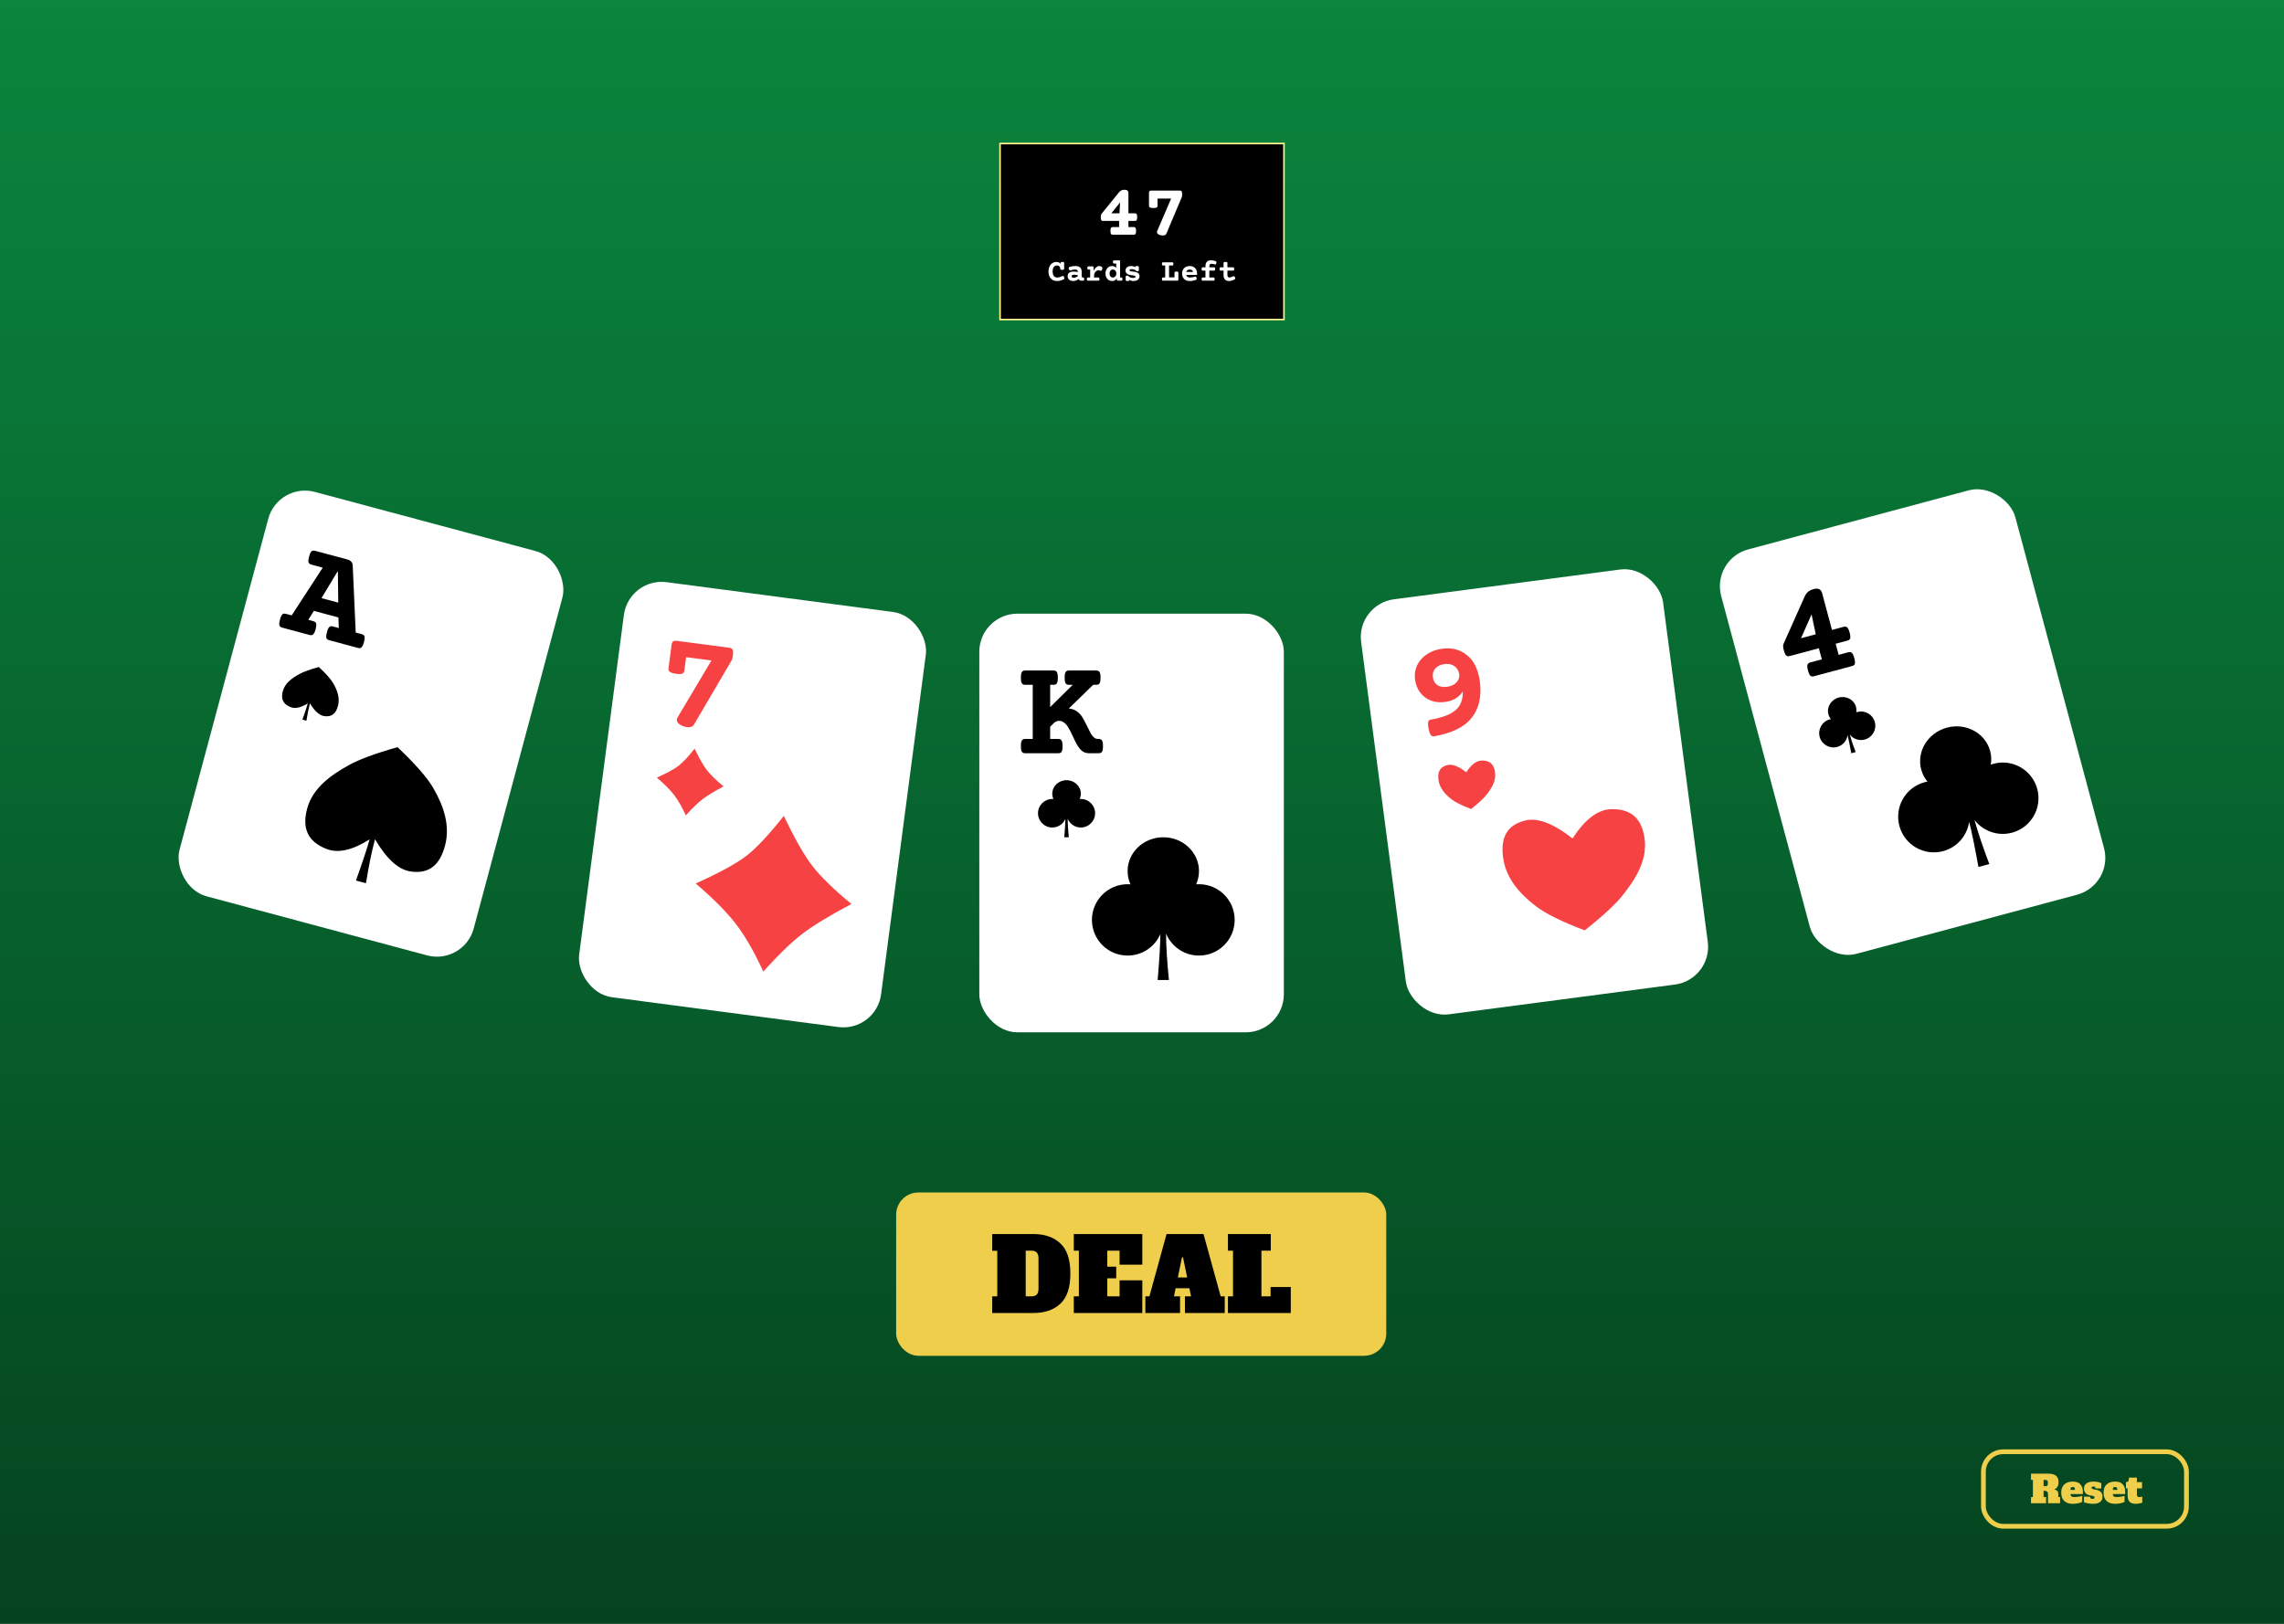 <svg width="1440" height="1024" viewBox="0 0 1440 1024" fill="none" xmlns="http://www.w3.org/2000/svg">
<rect width="1440" height="1024" fill="#0A863E"/>
<rect width="1440" height="1024" fill="url(#paint0_linear_1_2)" fill-opacity="0.5"/>
<rect x="617.43" y="387" width="192" height="264" rx="24" fill="white"/>
<path d="M691.106 422.837C691.809 422.837 692.351 422.969 692.732 423.232C693.112 423.467 693.391 423.906 693.567 424.551C693.772 425.195 693.874 426.133 693.874 427.363C693.874 428.594 693.772 429.531 693.567 430.176C693.391 430.82 693.112 431.26 692.732 431.494C692.351 431.729 691.809 431.846 691.106 431.846H689.216L673.835 446.831C675.476 446.919 676.97 447.373 678.318 448.193C679.665 448.984 680.837 450.083 681.833 451.489C682.507 452.456 683.122 453.467 683.679 454.521C684.236 455.547 684.865 456.807 685.569 458.301C686.623 460.469 687.356 461.904 687.766 462.607C688.41 463.691 689.084 464.526 689.787 465.112C690.49 465.698 691.296 465.991 692.204 465.991H692.644C693.347 465.991 693.889 466.123 694.27 466.387C694.651 466.621 694.929 467.061 695.105 467.705C695.31 468.35 695.412 469.287 695.412 470.518C695.412 471.748 695.31 472.686 695.105 473.33C694.929 473.975 694.651 474.414 694.27 474.648C693.889 474.883 693.347 475 692.644 475H686.535C684.748 475 683.225 474.458 681.965 473.374C680.735 472.261 679.592 470.723 678.537 468.76C677.863 467.5 677.16 466.035 676.428 464.365C675.901 463.252 675.359 462.139 674.802 461.025C674.245 459.912 673.733 458.989 673.264 458.257C672.502 457.114 671.652 456.221 670.715 455.576C669.777 454.902 668.811 454.565 667.815 454.565C666.526 454.565 665.368 455.063 664.343 456.06L662.102 458.257V465.991H667.155C667.859 465.991 668.401 466.123 668.781 466.387C669.162 466.621 669.441 467.061 669.616 467.705C669.821 468.35 669.924 469.287 669.924 470.518C669.924 471.748 669.821 472.686 669.616 473.33C669.441 473.975 669.162 474.414 668.781 474.648C668.401 474.883 667.859 475 667.155 475H646.413C645.71 475 645.168 474.883 644.787 474.648C644.406 474.414 644.113 473.975 643.908 473.33C643.733 472.686 643.645 471.748 643.645 470.518C643.645 469.287 643.733 468.35 643.908 467.705C644.113 467.061 644.406 466.621 644.787 466.387C645.168 466.123 645.71 465.991 646.413 465.991H651.115V431.846H646.413C645.71 431.846 645.168 431.729 644.787 431.494C644.406 431.26 644.113 430.82 643.908 430.176C643.733 429.531 643.645 428.594 643.645 427.363C643.645 426.133 643.733 425.195 643.908 424.551C644.113 423.906 644.406 423.467 644.787 423.232C645.168 422.969 645.71 422.837 646.413 422.837H664.167C664.87 422.837 665.412 422.969 665.793 423.232C666.174 423.467 666.452 423.906 666.628 424.551C666.833 425.195 666.936 426.133 666.936 427.363C666.936 428.594 666.833 429.531 666.628 430.176C666.452 430.82 666.174 431.26 665.793 431.494C665.412 431.729 664.87 431.846 664.167 431.846H662.102V445.908L676.34 431.846H674.011C673.308 431.846 672.766 431.729 672.385 431.494C672.004 431.26 671.711 430.82 671.506 430.176C671.33 429.531 671.242 428.594 671.242 427.363C671.242 426.133 671.33 425.195 671.506 424.551C671.711 423.906 672.004 423.467 672.385 423.232C672.766 422.969 673.308 422.837 674.011 422.837H691.106Z" fill="black"/>
<path fill-rule="evenodd" clip-rule="evenodd" d="M733.43 528C745.856 528 755.93 537.543 755.93 549.316C755.93 552.284 755.29 555.11 754.133 557.677C754.725 557.629 755.325 557.605 755.93 557.605C768.356 557.605 778.43 567.679 778.43 580.105C778.43 592.532 768.356 602.605 755.93 602.605C746.588 602.605 738.576 596.912 735.174 588.806L735.174 588.536C735.174 596.375 735.777 606.197 736.982 618H729.877C730.987 604.7 731.557 595.044 731.587 589.034C728.133 597.019 720.184 602.605 710.93 602.605C698.503 602.605 688.43 592.532 688.43 580.105C688.43 567.679 698.503 557.605 710.93 557.605C711.535 557.605 712.134 557.629 712.727 557.676C711.57 555.11 710.93 552.284 710.93 549.316C710.93 537.543 721.003 528 733.43 528Z" fill="black"/>
<path fill-rule="evenodd" clip-rule="evenodd" d="M672.43 492C677.4 492 681.43 495.817 681.43 500.526C681.43 501.713 681.174 502.844 680.711 503.871C680.948 503.852 681.188 503.842 681.43 503.842C686.4 503.842 690.43 507.872 690.43 512.842C690.43 517.813 686.4 521.842 681.43 521.842C677.693 521.842 674.488 519.565 673.127 516.322L673.127 516.214C673.127 519.35 673.369 523.279 673.851 528H671.009C671.453 522.68 671.681 518.818 671.693 516.413C670.311 519.608 667.131 521.842 663.43 521.842C658.459 521.842 654.43 517.813 654.43 512.842C654.43 507.872 658.459 503.842 663.43 503.842C663.672 503.842 663.912 503.852 664.149 503.87C663.686 502.844 663.43 501.713 663.43 500.526C663.43 495.817 667.459 492 672.43 492Z" fill="black"/>
<rect x="855.022" y="381.061" width="192" height="264" rx="24" transform="rotate(-7.5 855.022 381.061)" fill="white"/>
<path d="M909.396 409.073C913.056 408.592 916.392 408.906 919.405 410.016C922.417 411.127 925.051 412.952 927.306 415.492C928.73 417.107 929.928 419.136 930.9 421.579C931.901 424.018 932.594 426.704 932.98 429.638C934.227 439.107 932.518 446.778 927.855 452.652C923.22 458.522 915.267 462.421 903.996 464.348C903.245 464.476 902.602 464.192 902.067 463.494C901.561 462.792 901.128 461.638 900.768 460.03C900.645 459.544 900.53 458.894 900.423 458.081C900.091 455.554 900.514 454.168 901.693 453.925C906.945 452.967 911.055 451.747 914.021 450.263C917.013 448.746 919.143 446.855 920.41 444.59C921.678 442.325 922.307 439.465 922.295 436.009C920.956 437.958 919.369 439.482 917.533 440.581C915.694 441.65 913.511 442.351 910.984 442.684C907.76 443.108 904.795 442.804 902.088 441.772C899.377 440.71 897.148 439.039 895.4 436.757C893.651 434.476 892.567 431.737 892.146 428.542C891.718 425.289 892.163 422.276 893.483 419.502C894.827 416.695 896.887 414.385 899.662 412.571C902.434 410.729 905.678 409.563 909.396 409.073ZM910.719 418.784C908.221 419.113 906.303 420.03 904.964 421.536C903.622 423.013 903.095 424.84 903.381 427.019C903.676 429.256 904.604 430.921 906.167 432.016C907.755 433.077 909.783 433.445 912.252 433.12C913.936 432.899 915.394 432.411 916.625 431.658C917.855 430.905 918.765 429.958 919.353 428.817C919.942 427.675 920.148 426.437 919.972 425.101C919.796 423.765 919.3 422.574 918.483 421.529C917.694 420.481 916.617 419.706 915.251 419.206C913.914 418.703 912.404 418.562 910.719 418.784Z" fill="#F64242"/>
<path fill-rule="evenodd" clip-rule="evenodd" d="M999.096 586.703C1010.47 577.748 1018.49 570.332 1023.15 564.453C1031.24 554.252 1038.66 542.442 1036.9 529.064C1035.23 516.438 1028.72 510.072 1016.02 510.271C1007.55 510.403 999.353 516.562 991.429 528.748C979.248 519.209 969.25 515.446 961.435 517.457C949.712 520.473 946.053 528.563 947.666 540.812C949.405 554.018 958.391 563.903 968.568 571.639C974.596 576.221 984.772 581.243 999.096 586.703Z" fill="#F64242"/>
<path fill-rule="evenodd" clip-rule="evenodd" d="M927.495 510.181C932.045 506.599 935.252 503.633 937.117 501.281C940.353 497.201 943.32 492.477 942.615 487.126C941.95 482.075 939.344 479.529 934.264 479.608C930.876 479.661 927.598 482.125 924.429 486.999C919.556 483.184 915.557 481.678 912.431 482.483C907.742 483.689 906.278 486.925 906.923 491.825C907.619 497.107 911.213 501.061 915.284 504.156C917.695 505.989 921.766 507.997 927.495 510.181Z" fill="#F64242"/>
<rect x="1078.95" y="352.693" width="192" height="264" rx="24" transform="rotate(-15 1078.95 352.693)" fill="white"/>
<path d="M1143.34 371.538C1144.99 371.098 1146.22 371.116 1147.04 371.593C1147.9 372.061 1148.49 372.919 1148.83 374.164L1155.01 397.255L1162.31 395.299C1162.99 395.117 1163.55 395.104 1163.99 395.26C1164.42 395.388 1164.8 395.74 1165.13 396.318C1165.5 396.887 1165.84 397.766 1166.16 398.955C1166.48 400.143 1166.62 401.075 1166.59 401.751C1166.59 402.419 1166.43 402.915 1166.13 403.24C1165.82 403.565 1165.32 403.819 1164.65 404.001L1157.34 405.957L1159.22 412.961L1165.25 411.346C1165.93 411.164 1166.49 411.151 1166.92 411.307C1167.35 411.435 1167.73 411.787 1168.07 412.364C1168.43 412.934 1168.78 413.813 1169.09 415.002C1169.41 416.19 1169.56 417.122 1169.53 417.798C1169.52 418.466 1169.37 418.962 1169.06 419.287C1168.75 419.612 1168.26 419.866 1167.58 420.048L1143.72 426.44C1143.05 426.622 1142.49 426.649 1142.06 426.521C1141.63 426.393 1141.24 426.045 1140.87 425.475C1140.54 424.898 1140.21 424.015 1139.89 422.827C1139.57 421.638 1139.41 420.71 1139.42 420.042C1139.45 419.366 1139.62 418.866 1139.92 418.541C1140.22 418.188 1140.71 417.92 1141.39 417.738L1148.61 415.805L1146.73 408.801L1128.48 413.691C1127.8 413.873 1127.25 413.9 1126.82 413.773C1126.39 413.645 1125.99 413.296 1125.63 412.727C1125.29 412.15 1124.96 411.267 1124.65 410.078C1124.15 408.239 1124.08 406.908 1124.44 406.084L1137.8 376.161C1138.31 374.994 1139 374.038 1139.86 373.291C1140.74 372.509 1141.9 371.924 1143.34 371.538ZM1135.49 402.487L1144.78 399.996L1142.14 387.42L1135.49 402.487Z" fill="black"/>
<path fill-rule="evenodd" clip-rule="evenodd" d="M1227.49 458.866C1239.49 455.65 1251.69 462.261 1254.74 473.632C1255.5 476.499 1255.62 479.394 1255.16 482.173C1255.72 481.974 1256.3 481.795 1256.88 481.639C1268.88 478.423 1281.22 485.546 1284.44 497.549C1287.65 509.552 1280.53 521.889 1268.53 525.106C1259.5 527.523 1250.29 524.098 1244.91 517.148L1244.84 516.888C1246.87 524.46 1249.99 533.791 1254.21 544.88L1247.35 546.719C1244.98 533.584 1243.03 524.11 1241.5 518.297C1240.23 526.904 1234 534.357 1225.06 536.752C1213.06 539.969 1200.72 532.845 1197.51 520.842C1194.29 508.839 1201.41 496.502 1213.42 493.286C1214 493.129 1214.58 492.997 1215.17 492.889C1213.39 490.71 1212.04 488.145 1211.27 485.279C1208.22 473.907 1215.48 462.082 1227.49 458.866Z" fill="black"/>
<path fill-rule="evenodd" clip-rule="evenodd" d="M1159.25 439.88C1164.05 438.594 1168.93 441.238 1170.15 445.787C1170.45 446.934 1170.5 448.092 1170.32 449.203C1170.54 449.124 1170.77 449.052 1171.01 448.99C1175.81 447.703 1180.74 450.552 1182.03 455.354C1183.31 460.155 1180.47 465.09 1175.66 466.376C1172.05 467.343 1168.37 465.973 1166.22 463.193L1166.19 463.089C1167 466.118 1168.25 469.85 1169.94 474.286L1167.19 475.022C1166.24 469.768 1165.46 465.978 1164.85 463.653C1164.35 467.096 1161.85 470.077 1158.28 471.035C1153.48 472.322 1148.54 469.472 1147.25 464.671C1145.97 459.87 1148.82 454.935 1153.62 453.648C1153.85 453.586 1154.09 453.533 1154.32 453.49C1153.61 452.618 1153.07 451.592 1152.76 450.446C1151.54 445.897 1154.45 441.167 1159.25 439.88Z" fill="black"/>
<rect x="396.481" y="364" width="192" height="264" rx="24" transform="rotate(7.5 396.481 364)" fill="white"/>
<path d="M459.925 408.499C460.622 408.591 461.142 408.792 461.485 409.103C461.833 409.385 462.051 409.857 462.141 410.519C462.26 411.185 462.24 412.128 462.079 413.348C461.892 414.771 461.623 415.799 461.274 416.433L437.438 457.088C437.06 457.718 436.487 458.144 435.718 458.368C434.975 458.625 434.11 458.689 433.123 458.558C432.28 458.448 431.466 458.237 430.679 457.927C429.41 457.464 428.397 456.858 427.639 456.108C426.913 455.333 426.608 454.509 426.723 453.638C426.769 453.29 426.907 452.909 427.139 452.496L448.54 416.53L432.594 414.43L431.492 422.796C431.359 423.812 430.931 424.48 430.209 424.799C429.488 425.117 428.226 425.158 426.426 424.921C424.567 424.676 423.243 424.295 422.454 423.778C421.669 423.231 421.341 422.464 421.472 421.476L423.433 406.576C423.567 405.559 423.881 404.862 424.374 404.483C424.896 404.109 425.65 403.986 426.638 404.116L459.925 408.499Z" fill="#F64242"/>
<path fill-rule="evenodd" clip-rule="evenodd" d="M438.63 557.154C453.595 550.385 464.204 544.602 470.457 539.804C476.709 535.006 484.612 526.585 494.164 514.541C501.05 528.9 507.038 539.397 512.128 546.032C517.219 552.666 525.435 560.681 536.778 570.075C522.877 577.459 512.521 583.764 505.708 588.992C498.895 594.22 490.74 602.119 481.243 612.689C475.506 600.212 469.77 590.237 464.036 582.764C458.303 575.292 449.834 566.755 438.63 557.154Z" fill="#F64242"/>
<path fill-rule="evenodd" clip-rule="evenodd" d="M414.135 490.386C420.549 487.485 425.096 485.006 427.775 482.95C430.455 480.894 433.842 477.285 437.936 472.123C440.886 478.277 443.453 482.776 445.634 485.619C447.816 488.462 451.338 491.897 456.198 495.923C450.241 499.088 445.803 501.79 442.883 504.031C439.963 506.271 436.468 509.656 432.398 514.186C429.939 508.839 427.481 504.564 425.024 501.361C422.566 498.159 418.937 494.5 414.135 490.386Z" fill="#F64242"/>
<rect x="175.328" y="304" width="192" height="264" rx="24" transform="rotate(15 175.328 304)" fill="white"/>
<path d="M218.838 352.76C219.97 353.063 220.829 353.536 221.416 354.178C222.009 354.792 222.333 355.622 222.386 356.667L224.266 398.891L227.959 399.88C228.639 400.062 229.132 400.316 229.439 400.641C229.746 400.966 229.901 401.462 229.904 402.13C229.935 402.806 229.792 403.738 229.473 404.926C229.155 406.115 228.813 406.994 228.448 407.563C228.112 408.141 227.725 408.507 227.289 408.663C226.861 408.791 226.307 408.764 225.628 408.582L207.63 403.759C206.951 403.577 206.457 403.324 206.15 402.999C205.851 402.646 205.685 402.131 205.654 401.456C205.651 400.788 205.809 399.859 206.127 398.671C206.446 397.482 206.773 396.599 207.11 396.022C207.475 395.453 207.871 395.104 208.3 394.976C208.728 394.849 209.282 394.876 209.961 395.058L213.612 396.036L213.351 389.369L197.9 385.229L194.341 390.872L197.482 391.714C198.161 391.896 198.654 392.149 198.961 392.474C199.269 392.799 199.424 393.296 199.427 393.964C199.458 394.639 199.314 395.571 198.996 396.76C198.677 397.948 198.336 398.828 197.971 399.397C197.634 399.974 197.248 400.341 196.812 400.497C196.383 400.625 195.829 400.598 195.15 400.416L178.001 395.82C177.322 395.639 176.829 395.385 176.522 395.06C176.222 394.707 176.071 394.196 176.068 393.528C176.036 392.852 176.18 391.92 176.498 390.732C176.817 389.543 177.159 388.664 177.523 388.095C177.86 387.518 178.243 387.165 178.671 387.037C179.1 386.91 179.654 386.937 180.333 387.119L183.898 388.074L203.475 357.97L196.386 356.07C195.707 355.888 195.214 355.635 194.907 355.31C194.607 354.957 194.442 354.442 194.41 353.766C194.408 353.098 194.565 352.17 194.884 350.982C195.202 349.793 195.53 348.91 195.866 348.333C196.231 347.764 196.628 347.415 197.057 347.287C197.485 347.159 198.039 347.186 198.718 347.368L218.838 352.76ZM212.771 360.461L202.694 377.187L213.263 380.019L213.026 360.529L212.771 360.461Z" fill="black"/>
<path fill-rule="evenodd" clip-rule="evenodd" d="M250.623 471.184C261.767 481.711 269.247 490.244 273.063 496.784C279.505 507.826 284.024 520.397 280.577 533.264C277.379 545.197 270.903 551.271 258.918 549.572C251.249 548.485 243.758 541.712 236.444 529.254C236.346 529.607 236.248 529.966 236.151 530.328C234.282 537.303 232.477 546.185 230.736 556.974L224.414 555.28C228.689 543.387 231.538 534.784 232.961 529.474L232.998 529.334C222.14 536.223 213.054 538.219 205.741 535.324C193.93 530.647 190.347 522.272 193.643 509.97C197.136 496.937 208.506 488.864 219.886 482.535C226.442 478.889 236.688 475.105 250.623 471.184Z" fill="black"/>
<path fill-rule="evenodd" clip-rule="evenodd" d="M201.019 420.623C205.487 424.797 208.487 428.178 210.021 430.767C212.61 435.138 214.433 440.11 213.072 445.189C211.81 449.899 209.23 452.29 204.438 451.603C201.371 451.164 198.369 448.478 195.429 443.546C195.39 443.686 195.352 443.827 195.314 443.97C194.576 446.724 193.866 450.23 193.185 454.49L190.656 453.813C192.349 449.12 193.476 445.725 194.038 443.629L194.052 443.573C189.722 446.281 186.093 447.057 183.167 445.904C178.44 444.04 176.998 440.727 178.299 435.871C179.677 430.727 184.211 427.552 188.75 425.067C191.366 423.635 195.455 422.154 201.019 420.623Z" fill="black"/>
<rect x="630.5" y="90.5" width="179" height="111" fill="black" stroke="#FFF48C"/>
<path d="M669.863 165.193C670.267 165.193 670.544 165.239 670.693 165.33C670.843 165.421 670.918 165.581 670.918 165.809V169.559C670.918 169.78 670.817 169.939 670.615 170.037C670.42 170.128 670.091 170.174 669.629 170.174C669.323 170.174 669.085 170.154 668.916 170.115C668.753 170.07 668.639 170.005 668.574 169.92C668.509 169.835 668.477 169.715 668.477 169.559C668.477 168.908 668.298 168.387 667.939 167.996C667.588 167.605 667.083 167.41 666.426 167.41C665.521 167.41 664.834 167.736 664.365 168.387C663.896 169.038 663.662 169.975 663.662 171.199C663.662 172.41 663.91 173.348 664.404 174.012C664.906 174.669 665.612 174.998 666.523 174.998C667.09 174.998 667.633 174.923 668.154 174.773C668.675 174.617 669.242 174.383 669.854 174.07C669.958 174.018 670.055 173.992 670.146 173.992C670.452 173.992 670.706 174.262 670.908 174.803C670.999 175.05 671.045 175.271 671.045 175.467C671.045 175.799 670.895 176.036 670.596 176.18C669.202 176.87 667.812 177.215 666.426 177.215C665.358 177.215 664.417 176.971 663.604 176.482C662.79 175.994 662.158 175.298 661.709 174.393C661.266 173.481 661.045 172.417 661.045 171.199C661.045 169.988 661.263 168.93 661.699 168.025C662.135 167.114 662.738 166.414 663.506 165.926C664.281 165.438 665.156 165.193 666.133 165.193C667.272 165.193 668.118 165.604 668.672 166.424V165.809C668.672 165.587 668.766 165.431 668.955 165.34C669.144 165.242 669.447 165.193 669.863 165.193ZM677.92 167.762C679.352 167.762 680.387 168.071 681.025 168.689C681.663 169.308 681.982 170.193 681.982 171.346V174.168C681.982 174.428 682.038 174.633 682.148 174.783C682.259 174.926 682.419 174.998 682.627 174.998H682.93C683.086 174.998 683.206 175.027 683.291 175.086C683.376 175.138 683.438 175.236 683.477 175.379C683.522 175.522 683.545 175.73 683.545 176.004C683.545 176.277 683.522 176.486 683.477 176.629C683.438 176.772 683.376 176.87 683.291 176.922C683.206 176.974 683.086 177 682.93 177H681.836C681.432 177 681.074 176.919 680.762 176.756C680.456 176.587 680.221 176.323 680.059 175.965C679.544 176.362 679.001 176.671 678.428 176.893C677.855 177.107 677.266 177.215 676.66 177.215C675.924 177.215 675.29 177.091 674.756 176.844C674.222 176.59 673.812 176.232 673.525 175.77C673.245 175.301 673.105 174.751 673.105 174.119C673.105 173.208 673.428 172.501 674.072 172C674.717 171.499 675.618 171.248 676.777 171.248C677.643 171.248 678.564 171.346 679.541 171.541V171.258C679.541 170.822 679.404 170.499 679.131 170.291C678.857 170.083 678.376 169.979 677.686 169.979C677.301 169.979 676.872 170.027 676.396 170.125C675.928 170.216 675.462 170.34 675 170.496C674.889 170.529 674.795 170.545 674.717 170.545C674.554 170.545 674.408 170.486 674.277 170.369C674.154 170.245 674.04 170.04 673.936 169.754C673.838 169.467 673.789 169.233 673.789 169.051C673.789 168.719 673.939 168.497 674.238 168.387C674.818 168.178 675.433 168.022 676.084 167.918C676.735 167.814 677.347 167.762 677.92 167.762ZM677.021 173.26C676.566 173.26 676.217 173.341 675.977 173.504C675.742 173.667 675.625 173.904 675.625 174.217C675.625 174.523 675.739 174.757 675.967 174.92C676.201 175.076 676.536 175.154 676.973 175.154C677.422 175.154 677.865 175.066 678.301 174.891C678.743 174.708 679.157 174.461 679.541 174.148V173.523C678.682 173.348 677.842 173.26 677.021 173.26ZM693.076 167.762C693.63 167.762 694.15 167.944 694.639 168.309C694.925 168.517 695.068 168.79 695.068 169.129C695.068 169.344 695.01 169.598 694.893 169.891C694.775 170.184 694.642 170.405 694.492 170.555C694.349 170.704 694.196 170.779 694.033 170.779C693.942 170.779 693.844 170.753 693.74 170.701C693.376 170.499 692.998 170.398 692.607 170.398C692.106 170.398 691.637 170.558 691.201 170.877C690.765 171.196 690.413 171.635 690.146 172.195C689.886 172.755 689.756 173.38 689.756 174.07V174.998H692.559C692.715 174.998 692.835 175.027 692.92 175.086C693.005 175.138 693.066 175.236 693.105 175.379C693.151 175.522 693.174 175.73 693.174 176.004C693.174 176.277 693.151 176.486 693.105 176.629C693.066 176.772 693.005 176.87 692.92 176.922C692.835 176.974 692.715 177 692.559 177H685.879C685.723 177 685.602 176.974 685.518 176.922C685.433 176.87 685.368 176.772 685.322 176.629C685.283 176.486 685.264 176.277 685.264 176.004C685.264 175.73 685.283 175.522 685.322 175.379C685.368 175.236 685.433 175.138 685.518 175.086C685.602 175.027 685.723 174.998 685.879 174.998H687.314V169.979H686.172C686.016 169.979 685.895 169.952 685.811 169.9C685.726 169.848 685.661 169.751 685.615 169.607C685.576 169.464 685.557 169.256 685.557 168.982C685.557 168.709 685.576 168.501 685.615 168.357C685.661 168.214 685.726 168.117 685.811 168.064C685.895 168.006 686.016 167.977 686.172 167.977H688.848C689.069 167.977 689.225 168.025 689.316 168.123C689.414 168.214 689.463 168.37 689.463 168.592V170.711C689.951 169.767 690.511 169.041 691.143 168.533C691.781 168.019 692.425 167.762 693.076 167.762ZM705.566 164.188C705.788 164.188 705.944 164.236 706.035 164.334C706.133 164.425 706.182 164.581 706.182 164.803V174.998H707.031C707.188 174.998 707.308 175.024 707.393 175.076C707.477 175.128 707.539 175.226 707.578 175.369C707.624 175.512 707.646 175.721 707.646 175.994C707.646 176.268 707.624 176.476 707.578 176.619C707.539 176.762 707.477 176.863 707.393 176.922C707.308 176.974 707.188 177 707.031 177H704.746C704.525 177 704.365 176.954 704.268 176.863C704.176 176.766 704.131 176.606 704.131 176.385V175.564C703.792 176.085 703.369 176.492 702.861 176.785C702.354 177.072 701.79 177.215 701.172 177.215C700.319 177.215 699.574 177.007 698.936 176.59C698.298 176.173 697.809 175.607 697.471 174.891C697.132 174.174 696.963 173.374 696.963 172.488C696.963 171.603 697.132 170.802 697.471 170.086C697.809 169.37 698.298 168.803 698.936 168.387C699.574 167.97 700.319 167.762 701.172 167.762C701.68 167.762 702.152 167.863 702.588 168.064C703.024 168.26 703.408 168.543 703.74 168.914V166.189H702.305C702.148 166.189 702.028 166.163 701.943 166.111C701.859 166.059 701.794 165.962 701.748 165.818C701.709 165.675 701.689 165.467 701.689 165.193C701.689 164.92 701.709 164.712 701.748 164.568C701.794 164.425 701.859 164.327 701.943 164.275C702.028 164.217 702.148 164.188 702.305 164.188H705.566ZM701.562 169.979C701.159 169.979 700.807 170.083 700.508 170.291C700.208 170.493 699.977 170.783 699.814 171.16C699.658 171.538 699.58 171.98 699.58 172.488C699.58 172.996 699.658 173.439 699.814 173.816C699.977 174.194 700.208 174.487 700.508 174.695C700.807 174.897 701.159 174.998 701.562 174.998C701.979 174.998 702.357 174.9 702.695 174.705C703.034 174.51 703.304 174.223 703.506 173.846C703.708 173.462 703.809 173.009 703.809 172.488C703.809 171.967 703.708 171.518 703.506 171.141C703.304 170.757 703.034 170.467 702.695 170.271C702.357 170.076 701.979 169.979 701.562 169.979ZM716.855 167.762C717.272 167.762 717.568 167.811 717.744 167.908C717.92 167.999 718.008 168.156 718.008 168.377V170.438C718.008 170.659 717.936 170.818 717.793 170.916C717.656 171.007 717.428 171.053 717.109 171.053C716.764 171.053 716.527 170.984 716.396 170.848C716.012 170.438 715.573 170.148 715.078 169.979C714.583 169.803 714.01 169.715 713.359 169.715C712.975 169.715 712.673 169.783 712.451 169.92C712.236 170.057 712.129 170.239 712.129 170.467C712.129 170.74 712.37 170.936 712.852 171.053C713.105 171.118 713.538 171.18 714.15 171.238C714.756 171.31 715.257 171.382 715.654 171.453C716.058 171.525 716.439 171.632 716.797 171.775C717.318 171.99 717.725 172.29 718.018 172.674C718.311 173.058 718.457 173.566 718.457 174.197C718.457 174.816 718.304 175.353 717.998 175.809C717.699 176.258 717.256 176.606 716.67 176.854C716.09 177.094 715.391 177.215 714.57 177.215C713.665 177.215 712.826 176.984 712.051 176.521V176.6C712.051 176.821 711.956 176.977 711.768 177.068C711.579 177.166 711.276 177.215 710.859 177.215C710.443 177.215 710.146 177.166 709.971 177.068C709.795 176.977 709.707 176.821 709.707 176.6V174.422C709.707 174.207 709.782 174.051 709.932 173.953C710.088 173.855 710.326 173.807 710.645 173.807C711.042 173.807 711.312 173.898 711.455 174.08C711.781 174.49 712.197 174.79 712.705 174.979C713.213 175.167 713.77 175.262 714.375 175.262C715.417 175.262 715.938 174.992 715.938 174.451C715.938 174.288 715.863 174.158 715.713 174.061C715.57 173.963 715.355 173.882 715.068 173.816C714.906 173.784 714.528 173.725 713.936 173.641C713.278 173.562 712.712 173.475 712.236 173.377C711.768 173.273 711.341 173.113 710.957 172.898C710.059 172.404 709.609 171.622 709.609 170.555C709.609 169.988 709.762 169.493 710.068 169.07C710.374 168.647 710.794 168.325 711.328 168.104C711.868 167.876 712.474 167.762 713.145 167.762C714.128 167.762 715 167.999 715.762 168.475V168.377C715.762 168.156 715.84 167.999 715.996 167.908C716.159 167.811 716.445 167.762 716.855 167.762ZM739.189 165.408C739.346 165.408 739.466 165.438 739.551 165.496C739.635 165.548 739.697 165.646 739.736 165.789C739.782 165.932 739.805 166.141 739.805 166.414C739.805 166.688 739.782 166.896 739.736 167.039C739.697 167.182 739.635 167.28 739.551 167.332C739.466 167.384 739.346 167.41 739.189 167.41H737.061V174.9H740.488V171.854C740.488 171.632 740.586 171.476 740.781 171.385C740.983 171.287 741.315 171.238 741.777 171.238C742.083 171.238 742.318 171.261 742.48 171.307C742.65 171.346 742.767 171.408 742.832 171.492C742.897 171.577 742.93 171.697 742.93 171.854V176.365C742.93 176.587 742.881 176.749 742.783 176.854C742.686 176.951 742.523 177 742.295 177H733.193C733.037 177 732.917 176.974 732.832 176.922C732.747 176.87 732.682 176.772 732.637 176.629C732.598 176.486 732.578 176.277 732.578 176.004C732.578 175.73 732.598 175.522 732.637 175.379C732.682 175.236 732.747 175.138 732.832 175.086C732.917 175.027 733.037 174.998 733.193 174.998H734.619V167.41H733.193C733.037 167.41 732.917 167.384 732.832 167.332C732.747 167.28 732.682 167.182 732.637 167.039C732.598 166.896 732.578 166.688 732.578 166.414C732.578 166.141 732.598 165.932 732.637 165.789C732.682 165.646 732.747 165.548 732.832 165.496C732.917 165.438 733.037 165.408 733.193 165.408H739.189ZM750.117 167.762C751.107 167.762 751.95 167.977 752.646 168.406C753.343 168.829 753.867 169.422 754.219 170.184C754.577 170.939 754.756 171.805 754.756 172.781C754.756 173.003 754.707 173.159 754.609 173.25C754.518 173.341 754.362 173.387 754.141 173.387H747.871C747.995 173.908 748.258 174.308 748.662 174.588C749.072 174.861 749.59 174.998 750.215 174.998C751.224 174.998 752.318 174.819 753.496 174.461C753.574 174.435 753.652 174.422 753.73 174.422C753.874 174.422 753.997 174.487 754.102 174.617C754.206 174.747 754.3 174.969 754.385 175.281C754.45 175.522 754.482 175.727 754.482 175.896C754.482 176.066 754.443 176.199 754.365 176.297C754.294 176.388 754.173 176.463 754.004 176.521C753.353 176.736 752.689 176.906 752.012 177.029C751.335 177.153 750.671 177.215 750.02 177.215C749.03 177.215 748.177 177.013 747.461 176.609C746.745 176.206 746.198 175.649 745.82 174.939C745.449 174.223 745.264 173.406 745.264 172.488C745.264 171.577 745.459 170.763 745.85 170.047C746.24 169.331 746.803 168.771 747.539 168.367C748.275 167.964 749.134 167.762 750.117 167.762ZM750.117 169.979C748.926 169.979 748.19 170.48 747.91 171.482H752.207C752.096 171.007 751.859 170.639 751.494 170.379C751.136 170.112 750.677 169.979 750.117 169.979ZM763.496 164.139C764.486 164.139 765.475 164.324 766.465 164.695C766.628 164.754 766.748 164.839 766.826 164.949C766.911 165.053 766.953 165.197 766.953 165.379C766.953 165.548 766.921 165.75 766.855 165.984C766.777 166.271 766.68 166.476 766.562 166.6C766.452 166.723 766.318 166.785 766.162 166.785C766.084 166.785 765.99 166.769 765.879 166.736C765.052 166.482 764.329 166.355 763.711 166.355C762.871 166.355 762.451 166.896 762.451 167.977V168.562H765.488C765.716 168.562 765.876 168.637 765.967 168.787C766.058 168.937 766.104 169.214 766.104 169.617C766.104 170.021 766.058 170.298 765.967 170.447C765.876 170.59 765.716 170.662 765.488 170.662H762.451V174.998H765.195C765.352 174.998 765.472 175.027 765.557 175.086C765.641 175.138 765.703 175.236 765.742 175.379C765.788 175.522 765.811 175.73 765.811 176.004C765.811 176.277 765.788 176.486 765.742 176.629C765.703 176.772 765.641 176.87 765.557 176.922C765.472 176.974 765.352 177 765.195 177H758.223C758.066 177 757.946 176.974 757.861 176.922C757.777 176.87 757.712 176.772 757.666 176.629C757.627 176.486 757.607 176.277 757.607 176.004C757.607 175.73 757.627 175.522 757.666 175.379C757.712 175.236 757.777 175.138 757.861 175.086C757.946 175.027 758.066 174.998 758.223 174.998H760.01V170.662H758.223C757.995 170.662 757.835 170.59 757.744 170.447C757.653 170.298 757.607 170.021 757.607 169.617C757.607 169.214 757.653 168.937 757.744 168.787C757.835 168.637 757.995 168.562 758.223 168.562H760.01V167.85C760.01 166.639 760.306 165.717 760.898 165.086C761.497 164.454 762.363 164.139 763.496 164.139ZM772.705 165.193C773.011 165.193 773.245 165.216 773.408 165.262C773.577 165.301 773.695 165.363 773.76 165.447C773.825 165.532 773.857 165.652 773.857 165.809V168.562H777.48C777.708 168.562 777.868 168.637 777.959 168.787C778.05 168.937 778.096 169.214 778.096 169.617C778.096 170.021 778.05 170.298 777.959 170.447C777.868 170.59 777.708 170.662 777.48 170.662H773.857V173.377C773.857 174.458 774.277 174.998 775.117 174.998C775.417 174.998 775.765 174.933 776.162 174.803C776.566 174.666 777.035 174.477 777.568 174.236C777.712 174.178 777.826 174.148 777.91 174.148C778.047 174.148 778.174 174.207 778.291 174.324C778.408 174.435 778.519 174.62 778.623 174.881C778.74 175.174 778.799 175.411 778.799 175.594C778.799 175.737 778.763 175.857 778.691 175.955C778.626 176.046 778.525 176.128 778.389 176.199C777.048 176.876 775.885 177.215 774.902 177.215C773.77 177.215 772.904 176.899 772.305 176.268C771.712 175.636 771.416 174.715 771.416 173.504V170.662H769.531C769.303 170.662 769.144 170.59 769.053 170.447C768.962 170.298 768.916 170.021 768.916 169.617C768.916 169.214 768.962 168.937 769.053 168.787C769.144 168.637 769.303 168.562 769.531 168.562H771.416V165.809C771.416 165.587 771.514 165.431 771.709 165.34C771.911 165.242 772.243 165.193 772.705 165.193Z" fill="white"/>
<path d="M708.984 119.664C709.891 119.664 710.523 119.844 710.883 120.203C711.258 120.562 711.445 121.086 711.445 121.773V134.523H715.477C715.852 134.523 716.141 134.594 716.344 134.734C716.547 134.859 716.695 135.094 716.789 135.438C716.898 135.781 716.953 136.281 716.953 136.938C716.953 137.594 716.898 138.094 716.789 138.438C716.695 138.781 716.547 139.016 716.344 139.141C716.141 139.266 715.852 139.328 715.477 139.328H711.445V143.195H714.773C715.148 143.195 715.438 143.266 715.641 143.406C715.844 143.531 715.992 143.766 716.086 144.109C716.195 144.453 716.25 144.953 716.25 145.609C716.25 146.266 716.195 146.766 716.086 147.109C715.992 147.453 715.844 147.688 715.641 147.812C715.438 147.938 715.148 148 714.773 148H701.602C701.227 148 700.938 147.938 700.734 147.812C700.531 147.688 700.375 147.453 700.266 147.109C700.172 146.766 700.125 146.266 700.125 145.609C700.125 144.953 700.172 144.453 700.266 144.109C700.375 143.766 700.531 143.531 700.734 143.406C700.938 143.266 701.227 143.195 701.602 143.195H705.586V139.328H695.508C695.133 139.328 694.844 139.266 694.641 139.141C694.438 139.016 694.281 138.781 694.172 138.438C694.078 138.094 694.031 137.594 694.031 136.938C694.031 135.922 694.18 135.227 694.477 134.852L705.492 121.281C705.914 120.75 706.398 120.352 706.945 120.086C707.508 119.805 708.188 119.664 708.984 119.664ZM700.664 134.523H705.797L706.172 127.68L700.664 134.523ZM743.836 120.18C744.211 120.18 744.5 120.25 744.703 120.391C744.906 120.516 745.055 120.75 745.148 121.094C745.258 121.438 745.312 121.938 745.312 122.594C745.312 123.359 745.242 123.922 745.102 124.281L735.328 147.438C735.172 147.797 734.898 148.062 734.508 148.234C734.133 148.422 733.68 148.516 733.148 148.516C732.695 148.516 732.25 148.461 731.812 148.352C731.109 148.195 730.531 147.945 730.078 147.602C729.641 147.242 729.422 146.828 729.422 146.359C729.422 146.172 729.469 145.961 729.562 145.727L738.375 125.219H729.797V129.719C729.797 130.266 729.617 130.648 729.258 130.867C728.898 131.086 728.234 131.195 727.266 131.195C726.266 131.195 725.539 131.086 725.086 130.867C724.633 130.633 724.406 130.25 724.406 129.719V121.703C724.406 121.156 724.523 120.766 724.758 120.531C725.008 120.297 725.398 120.18 725.93 120.18H743.836Z" fill="white"/>
<rect x="565" y="752" width="309" height="103" rx="14" fill="#EFCE4B"/>
<path d="M625.561 817.504H628.761V788.768H625.561V778.208H651.545C658.671 778.208 664.324 780.171 668.505 784.096C672.729 787.979 674.841 794.315 674.841 803.104C674.841 811.893 672.729 818.251 668.505 822.176C664.324 826.059 658.671 828 651.545 828H625.561V817.504ZM650.393 817.504C651.844 817.504 652.932 817.12 653.657 816.352C654.383 815.584 654.745 814.389 654.745 812.768V793.44C654.745 790.283 653.295 788.704 650.393 788.704H646.681V817.504H650.393ZM676.999 828V817.504H680.199V788.704H676.999V778.208H720.199V797.536H705.863V788.704H698.119V798.816H703.751V806.112H698.119V817.504H705.863V807.392H720.199V828H676.999ZM769.6 817.504H772.16V828H747.072V817.504H750.912L749.888 812.384H741.184L740.16 817.504H744V828H722.112V817.504H724.672L735.488 778.208H758.784L769.6 817.504ZM742.592 805.6H748.48L745.856 792.864H745.216L742.592 805.6ZM774.186 828V817.504H777.386V788.704H774.186V778.208H801.194V788.704H795.306V817.504H801.066V811.616H813.802V828H774.186Z" fill="black"/>
<rect x="1250.5" y="915.5" width="128" height="47" rx="12.5" stroke="#EFCE4B" stroke-width="3"/>
<path d="M1280.5 944.064H1281.7V933.264H1280.5V929.328H1291.51C1293.58 929.328 1295.15 929.752 1296.24 930.6C1297.33 931.448 1297.87 932.824 1297.87 934.728C1297.87 935.8 1297.66 936.728 1297.22 937.512C1296.79 938.296 1296.18 938.84 1295.38 939.144L1295.4 939.384C1296.94 939.624 1297.7 940.568 1297.7 942.216V944.064H1298.83V948H1291.22V942.36C1291.22 941.736 1291.13 941.264 1290.94 940.944C1290.76 940.624 1290.47 940.408 1290.07 940.296C1289.69 940.184 1289.14 940.128 1288.42 940.128V944.064H1290V948H1280.5V944.064ZM1289.71 937.2C1290.18 937.2 1290.52 937.08 1290.74 936.84C1290.98 936.584 1291.1 936.192 1291.1 935.664V934.8C1291.1 934.272 1290.98 933.888 1290.74 933.648C1290.52 933.392 1290.18 933.264 1289.71 933.264H1288.42V937.2H1289.71ZM1306.79 948.336C1304.52 948.336 1302.75 947.744 1301.47 946.56C1300.19 945.36 1299.55 943.616 1299.55 941.328C1299.55 939.04 1300.19 937.304 1301.47 936.12C1302.75 934.92 1304.52 934.32 1306.79 934.32C1309.05 934.32 1310.67 934.912 1311.67 936.096C1312.67 937.264 1313.18 938.72 1313.18 940.464V942.192H1305.4V942.336C1305.4 942.928 1305.58 943.368 1305.93 943.656C1306.28 943.928 1306.87 944.064 1307.68 944.064C1308.66 944.064 1309.59 943.992 1310.47 943.848C1311.35 943.704 1312.11 943.52 1312.77 943.296V947.136C1312.21 947.44 1311.39 947.72 1310.3 947.976C1309.23 948.216 1308.06 948.336 1306.79 948.336ZM1308.19 939.552V939.264C1308.19 938.72 1308.07 938.328 1307.83 938.088C1307.6 937.848 1307.26 937.728 1306.79 937.728C1306.33 937.728 1305.98 937.856 1305.74 938.112C1305.51 938.352 1305.4 938.736 1305.4 939.264V939.552H1308.19ZM1319.72 948.336C1317.71 948.336 1315.76 948.016 1313.89 947.376V943.824H1317.78V944.064C1317.78 944.832 1318.27 945.216 1319.24 945.216C1320.11 945.216 1320.54 944.92 1320.54 944.328C1320.54 944.008 1320.41 943.768 1320.16 943.608C1319.92 943.448 1319.48 943.312 1318.86 943.2L1317.66 942.984C1315.15 942.536 1313.89 941.112 1313.89 938.712C1313.89 937.32 1314.42 936.24 1315.48 935.472C1316.53 934.704 1317.96 934.32 1319.75 934.32C1321.75 934.32 1323.44 934.656 1324.81 935.328V938.664H1321.16V938.424C1321.16 938.104 1321.05 937.864 1320.83 937.704C1320.62 937.528 1320.31 937.44 1319.89 937.44C1319.09 937.44 1318.69 937.696 1318.69 938.208C1318.69 938.48 1318.8 938.688 1319.03 938.832C1319.25 938.976 1319.66 939.112 1320.25 939.24L1321.62 939.504C1323.04 939.776 1324.06 940.28 1324.67 941.016C1325.28 941.752 1325.58 942.696 1325.58 943.848C1325.58 945.304 1325.07 946.416 1324.04 947.184C1323.04 947.952 1321.6 948.336 1319.72 948.336ZM1333.49 948.336C1331.22 948.336 1329.44 947.744 1328.16 946.56C1326.88 945.36 1326.24 943.616 1326.24 941.328C1326.24 939.04 1326.88 937.304 1328.16 936.12C1329.44 934.92 1331.22 934.32 1333.49 934.32C1335.75 934.32 1337.37 934.912 1338.36 936.096C1339.37 937.264 1339.87 938.72 1339.87 940.464V942.192H1332.1V942.336C1332.1 942.928 1332.27 943.368 1332.63 943.656C1332.98 943.928 1333.56 944.064 1334.38 944.064C1335.35 944.064 1336.28 943.992 1337.16 943.848C1338.04 943.704 1338.81 943.52 1339.47 943.296V947.136C1338.91 947.44 1338.08 947.72 1336.99 947.976C1335.92 948.216 1334.75 948.336 1333.49 948.336ZM1334.88 939.552V939.264C1334.88 938.72 1334.76 938.328 1334.52 938.088C1334.3 937.848 1333.95 937.728 1333.49 937.728C1333.03 937.728 1332.67 937.856 1332.43 938.112C1332.21 938.352 1332.1 938.736 1332.1 939.264V939.552H1334.88ZM1346.52 948.336C1344.82 948.336 1343.54 947.928 1342.68 947.112C1341.83 946.28 1341.4 944.888 1341.4 942.936V938.592H1340.35V934.656C1340.96 934.656 1341.41 934.504 1341.72 934.2C1342.02 933.88 1342.17 933.448 1342.17 932.904V931.824H1347.26V934.656H1350.5V938.592H1347.26V942.528C1347.26 943.056 1347.37 943.448 1347.6 943.704C1347.84 943.944 1348.19 944.064 1348.65 944.064C1349.26 944.064 1349.92 943.992 1350.64 943.848V947.616C1350.2 947.792 1349.59 947.952 1348.82 948.096C1348.07 948.256 1347.3 948.336 1346.52 948.336Z" fill="#EFCE4B"/>
<defs>
<linearGradient id="paint0_linear_1_2" x1="720" y1="0" x2="720" y2="1024" gradientUnits="userSpaceOnUse">
<stop stop-opacity="0"/>
<stop offset="1"/>
</linearGradient>
</defs>
</svg>
